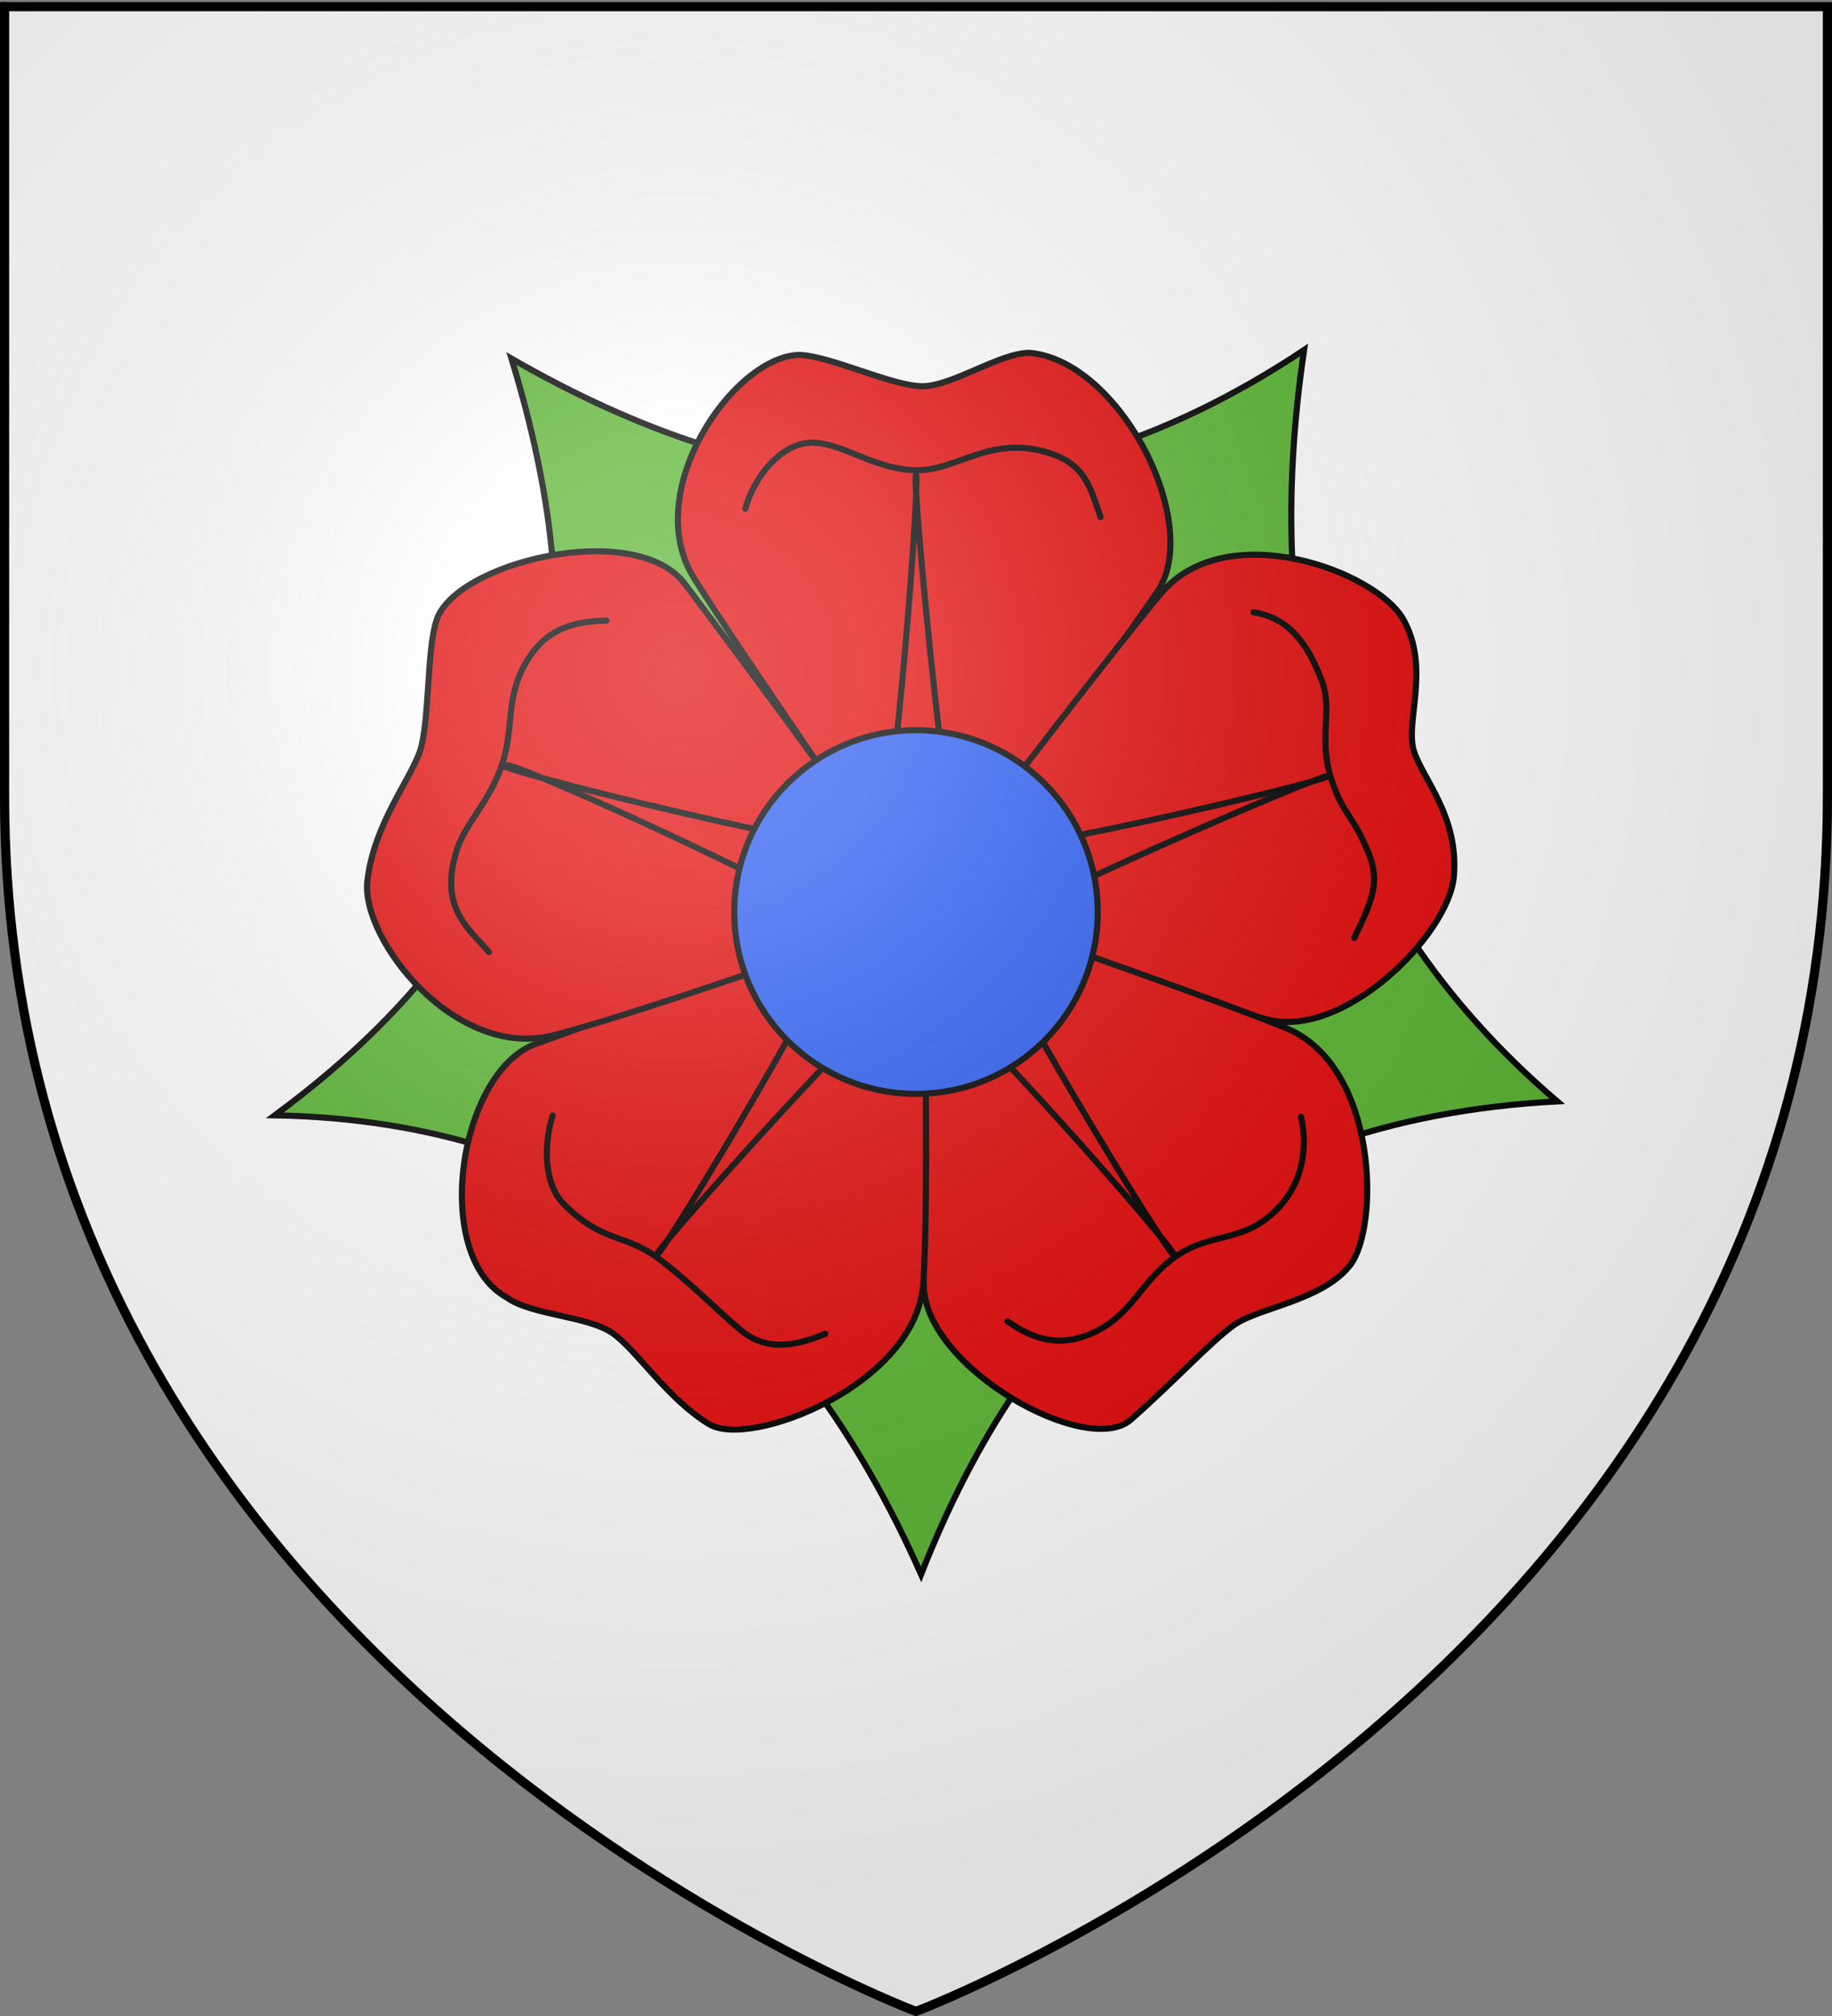 <?xml version="1.0" encoding="utf-8"?>
<!-- Generator: Adobe Illustrator 16.0.0, SVG Export Plug-In . SVG Version: 6.00 Build 0)  -->
<!DOCTYPE svg PUBLIC "-//W3C//DTD SVG 1.1//EN" "http://www.w3.org/Graphics/SVG/1.1/DTD/svg11.dtd">
<svg version="1.1"
	 id="svg2" xmlns:inkscape="http://www.inkscape.org/namespaces/inkscape" xmlns:sodipodi="http://sodipodi.sourceforge.net/DTD/sodipodi-0.dtd" xmlns:rdf="http://www.w3.org/1999/02/22-rdf-syntax-ns#" xmlns:cc="http://creativecommons.org/ns#" xmlns:dc="http://purl.org/dc/elements/1.1/" xmlns:svg="http://www.w3.org/2000/svg" sodipodi:version="0.32" inkscape:export-filename="/Users/olivier/Desktop/Blason Rouge/Blason_Vide_3D.png" inkscape:version="0.45+0.46pre0+devel" inkscape:export-xdpi="144" sodipodi:docname="Blason David de Strathbogie, Comte d&apos;Atholl.svg" inkscape:output_extension="org.inkscape.output.svg.inkscape" sodipodi:docbase="L:\HÃƒÆ’Ã†â€™Ãƒâ€ Ã¢â‚¬â„¢ÃƒÆ’Ã¢â‚¬Å¡Ãƒâ€šÃ‚Â©raldique" inkscape:export-ydpi="144"
	 xmlns="http://www.w3.org/2000/svg" xmlns:xlink="http://www.w3.org/1999/xlink" x="0px" y="0px" width="600px" height="660px"
	 viewBox="0 0 600 660" enable-background="new 0 0 600 660" xml:space="preserve">
<rect x="0" y="0" width="600" height="660" fill="#808080" stroke="none"/>
<sodipodi:namedview  height="660px" gridtolerance="10.0" guidetolerance="10.0" objecttolerance="10.0" borderopacity="1.0" bordercolor="#666666" pagecolor="#ffffff" showgrid="false" inkscape:zoom="0.51818182" inkscape:cx="300" inkscape:cy="330" id="base" inkscape:pageshadow="2" inkscape:pageopacity="0.0" inkscape:window-width="800" inkscape:window-height="544" inkscape:window-x="-4" inkscape:window-y="-4" inkscape:current-layer="layer3">
	</sodipodi:namedview>
<desc  id="desc4">Flag of Canton of Valais (Wallis)</desc>
<defs>
	
	
		<inkscape:perspective  inkscape:vp_z="700 : 600 : 1" inkscape:vp_y="0 : 1000 : 0" inkscape:vp_x="-50 : 600 : 1" sodipodi:type="inkscape:persp3d" id="perspective3883" inkscape:persp3d-origin="300 : 400 : 1">
		</inkscape:perspective>
</defs>
<g id="layer3" inkscape:label="Fond ÃƒÆ’Ã†â€™Ãƒâ€ Ã¢â‚¬â„¢ÃƒÆ’Ã¢â‚¬Å¡Ãƒâ€šÃ‚Â©cu" sodipodi:insensitive="true" inkscape:groupmode="layer">
	<path id="path2855" fill="#FFFFFF" d="M300,658.5c0,0,298.5-112.32,298.5-397.772c0-285.451,0-258.552,0-258.552H1.5v258.552
		C1.5,546.18,300,658.5,300,658.5z"/>
</g>
<g id="g6477" transform="translate(62.857,493.791)">
	<g id="g5810">
	</g>
	<g id="g6515">
		<rect id="rect4923" x="-62.857" y="-493.791" fill="none" width="600" height="660"/>
		
			<path id="path6484" inkscape:export-xdpi="144" inkscape:export-ydpi="144" sodipodi:nodetypes="cccccc" fill="none" stroke="#000000" stroke-width="2" d="
			M237.143,164.709c0,0-298.5-112.32-298.5-397.771c0-285.452,0-258.552,0-258.552h597v258.552
			C535.643,52.389,237.143,164.709,237.143,164.709z"/>
	</g>
</g>
<path id="path6793" inkscape:r_cy="true" sodipodi:cy="390" inkscape:r_cx="true" sodipodi:cx="480" sodipodi:ry="50" sodipodi:rx="50" sodipodi:type="arc" fill="none" stroke="#333333" stroke-width="2" stroke-linecap="round" stroke-linejoin="round" d="
	M324.137,298.587c0,13.331-10.807,24.137-24.137,24.137c-13.331,0-24.138-10.807-24.138-24.137
	c0-13.331,10.807-24.138,24.138-24.138C313.33,274.449,324.137,285.256,324.137,298.587z"/>
<path id="path7668" inkscape:r_cy="true" sodipodi:cy="390" inkscape:r_cx="true" sodipodi:cx="480" sodipodi:ry="295" sodipodi:rx="295" sodipodi:type="arc" fill="none" stroke="#333333" stroke-width="2" stroke-linecap="round" stroke-linejoin="round" d="
	M442.414,298.587c0,78.65-63.761,142.414-142.414,142.414s-142.414-63.764-142.414-142.414c0-78.654,63.761-142.415,142.414-142.415
	S442.414,219.933,442.414,298.587z"/>
<path id="sepales" inkscape:r_cy="true" inkscape:r_cx="true" sodipodi:nodetypes="cccccc" fill="#5AB532" stroke="#000000" stroke-width="2" d="
	M427.101,114.578c-14.158,95.926,6.151,180.364,82.899,245.988c-112.966,6.121-173.702,66.848-208.338,154.855
	C260.448,422.577,193.638,367.025,90,365.139c100.732-74.256,104.483-159.289,77.523-247.734
	C249.332,164.427,334.614,176.118,427.101,114.578z"/>
<g id="g13210" inkscape:r_cy="true" inkscape:r_cx="true">
	
		<path id="petale1" inkscape:r_cy="true" inkscape:r_cx="true" sodipodi:nodetypes="cscsssc" fill="#E20909" stroke="#000000" stroke-width="2" stroke-linecap="round" d="
		M261.426,116.2c9.9,0,30.723,10.24,40.623,10.24c9.896,0,25.261-10.923,35.158-10.923c29.719,2.554,57.116,56.386,41.648,78.513
		c-15.316,21.906-75.132,107.068-77.148,104.458c-5.316-6.888-58.668-84.076-74.418-109.237
		C209.723,161.188,239.899,117.086,261.426,116.2z"/>
	
		<path id="petale2" inkscape:r_cy="true" inkscape:r_cx="true" sodipodi:nodetypes="cszzssz" fill="#E20909" stroke="#000000" stroke-width="2" stroke-linecap="round" d="
		M459.691,202.916c8.902,16.013,0.345,33.622,3.402,43.037c3.06,9.415,14.715,21.353,13.063,40.988
		c-1.6,18.999-36.585,54.347-62.28,46.512c-25.694-7.833-116.373-31.935-114.513-34.659c4.907-7.185,61.831-81.777,80.895-104.53
		C401.517,168.883,450.789,186.902,459.691,202.916z"/>
	
		<path id="petale3" inkscape:r_cy="true" inkscape:r_cx="true" sodipodi:nodetypes="cszsssz" fill="#E20909" stroke="#000000" stroke-width="2" stroke-linecap="round" d="
		M442.199,414.166c-9.117,11.735-30.148,13.889-38.156,19.707c-8.013,5.821-19.217,18.177-33.633,30.873
		c-14.419,12.689-67.395-16.905-67.886-43.898c-0.485-26.726-2.501-127.291,0.666-126.361c8.348,2.447,90.052,30.803,117.586,41.898
		C451.481,348.766,451.855,401.739,442.199,414.166z"/>
	
		<path id="petale4" inkscape:r_cy="true" inkscape:r_cx="true" sodipodi:nodetypes="cscsssz" fill="#E20909" stroke="#000000" stroke-width="2" stroke-linecap="round" d="
		M232.211,466.24c-13.556-8.241-23.333-23.795-31.342-29.614c-8.009-5.817-26.856-6.009-34.866-11.828
		c-25.045-13.759-15.723-74.369,9.799-83.178c25.267-8.724,126.374-47.278,126.469-43.981c0.255,8.696,2.144,92.944,0.096,122.56
		C300.082,453.225,245.769,474.479,232.211,466.24z"/>
	
		<path id="petale5" inkscape:r_cy="true" inkscape:r_cx="true" sodipodi:nodetypes="czcsssz" fill="#E20909" stroke="#000000" stroke-width="2" stroke-linecap="round" d="
		M120.314,288.42c2.156-18.727,14.228-33.277,17.286-42.691c3.06-9.415,2.196-32.861,5.255-42.276
		c5.347-19.196,65.188-33.838,81.452-12.289c16.102,21.335,79.92,106.944,76.812,108.055c-8.19,2.928-91.259,32.549-120.057,39.749
		C148.944,347.004,118.136,307.351,120.314,288.42z"/>
</g>
<path id="path2244" inkscape:r_cy="true" inkscape:r_cx="true" sodipodi:nodetypes="czzzzzzzzzz" fill="#E20909" stroke="#000000" stroke-width="2" stroke-linecap="round" stroke-linejoin="round" d="
	M164.828,250.629c0,1.931,116.826,30.896,122.62,26.552c5.311-4.345,13.999-121.655,12.552-121.655
	c-1.448,0,9.654,117.793,14,122.621c4.346,5.311,121.654-22.689,121.175-24.138c-0.484-1.449-109.104,45.38-111.519,51.172
	c-1.932,5.794,59.377,106.689,60.827,105.724c1.447-0.964-77.24-90.758-84.483-90.276c-6.033,0-85.931,88.828-84.964,90.276
	c1.448,0.966,63.241-101.86,60.827-107.654c-1.931-5.793-109.104-55.035-110.068-52.621L164.828,250.629L164.828,250.629z"/>
<path id="path1365" inkscape:r_cy="true" sodipodi:cy="390" inkscape:r_cx="true" sodipodi:cx="480" sodipodi:ry="137" sodipodi:rx="137" sodipodi:type="arc" fill="#2B5DF2" stroke="#000000" stroke-width="2" d="
	M359.523,298.587c0,32.872-26.647,59.522-59.522,59.522c-32.874,0-59.523-26.65-59.523-59.522c0-32.875,26.65-59.525,59.523-59.525
	C332.875,239.062,359.523,265.712,359.523,298.587z"/>
<path id="path3105" inkscape:r_cy="true" inkscape:r_cx="true" sodipodi:nodetypes="cszsc" fill="none" stroke="#000000" stroke-width="2" stroke-linecap="round" d="
	M244.103,166.544c2.781-10.425,12.111-22.246,22.777-21.598c10.016,0.605,19.895,8.812,33.276,9.008
	c13.381,0.197,24.438-11.872,43.799-5.534c11.491,3.763,13.144,11.189,16.479,20.876"/>
<path id="path1348" inkscape:r_cy="true" inkscape:r_cx="true" sodipodi:nodetypes="cszsc" fill="none" stroke="#000000" stroke-width="2" stroke-linecap="round" d="
	M410.546,200.466c11.297,1.711,17.846,10.072,22.482,22.796c3.438,9.427-1.17,18.276,2.778,31.063
	c3.948,12.789,6.873,11.288,12.546,25.304c3.499,8.646,1.376,14.911-4.854,27.417"/>
<path id="path1350" inkscape:r_cy="true" inkscape:r_cx="true" sodipodi:nodetypes="cszsc" fill="none" stroke="#000000" stroke-width="2" stroke-linecap="round" d="
	M426.105,365.616c1.804,8.319,1.981,22.532-10.707,32.845c-10.036,8.156-19.588,5.316-30.529,13.023s-14.069,18.684-26.082,24.48
	c-11.579,5.595-20.442,2.48-28.837-3.396"/>
<path id="path1352" inkscape:r_cy="true" inkscape:r_cx="true" sodipodi:nodetypes="cszsc" fill="none" stroke="#000000" stroke-width="2" stroke-linecap="round" d="
	M270.266,436.645c-9.784,4.093-19.193,5.783-27.442-1.012c-7.746-6.376-16.633-15.723-27.344-23.749
	c-10.712-8.024-18.396-5.046-30.825-17.675c-6.544-6.646-6.669-19.189-3.673-28.988"/>
<path id="path1354" inkscape:r_cy="true" inkscape:r_cx="true" sodipodi:nodetypes="cszsc" fill="none" stroke="#000000" stroke-width="2" stroke-linecap="round" d="
	M160.146,311.723c-6.914-8.041-16.138-14.504-10.778-32.655c2.841-9.623,10.65-15.888,14.974-28.555
	c4.322-12.666,0.769-22.071,8.513-34.585c6.423-10.38,15.521-12.558,25.764-12.738"/>
<g id="layer2" inkscape:label="Reflet final" sodipodi:insensitive="true" inkscape:groupmode="layer">
	
		<radialGradient id="path2875_1_" cx="-477.706" cy="766.391" r="299.999" gradientTransform="matrix(1.353 0 0 -1.349 868.462 1253.353)" gradientUnits="userSpaceOnUse">
		<stop  offset="0" style="stop-color:#FFFFFF;stop-opacity:0.314"/>
		<stop  offset="0.19" style="stop-color:#FFFFFF;stop-opacity:0.251"/>
		<stop  offset="0.6" style="stop-color:#6B6B6B;stop-opacity:0.126"/>
		<stop  offset="1" style="stop-color:#000000;stop-opacity:0.126"/>
	</radialGradient>
	
		<path id="path2875" inkscape:export-xdpi="144" inkscape:export-ydpi="144" sodipodi:nodetypes="cccccc" fill="url(#path2875_1_)" d="
		M300,658.5c0,0,298.5-112.32,298.5-397.772c0-285.451,0-258.551,0-258.551H1.5v258.551C1.5,546.18,300,658.5,300,658.5z"/>
</g>
<g id="layer1" inkscape:label="Contour final" sodipodi:insensitive="true" inkscape:groupmode="layer">
	
		<path id="path1411" inkscape:export-xdpi="144" inkscape:export-ydpi="144" sodipodi:nodetypes="cccccc" fill="none" stroke="#000000" stroke-width="3" d="
		M300,658.5c0,0-298.5-112.32-298.5-397.771V2.177h597v258.552C598.5,546.18,300,658.5,300,658.5z"/>
</g>
</svg>
